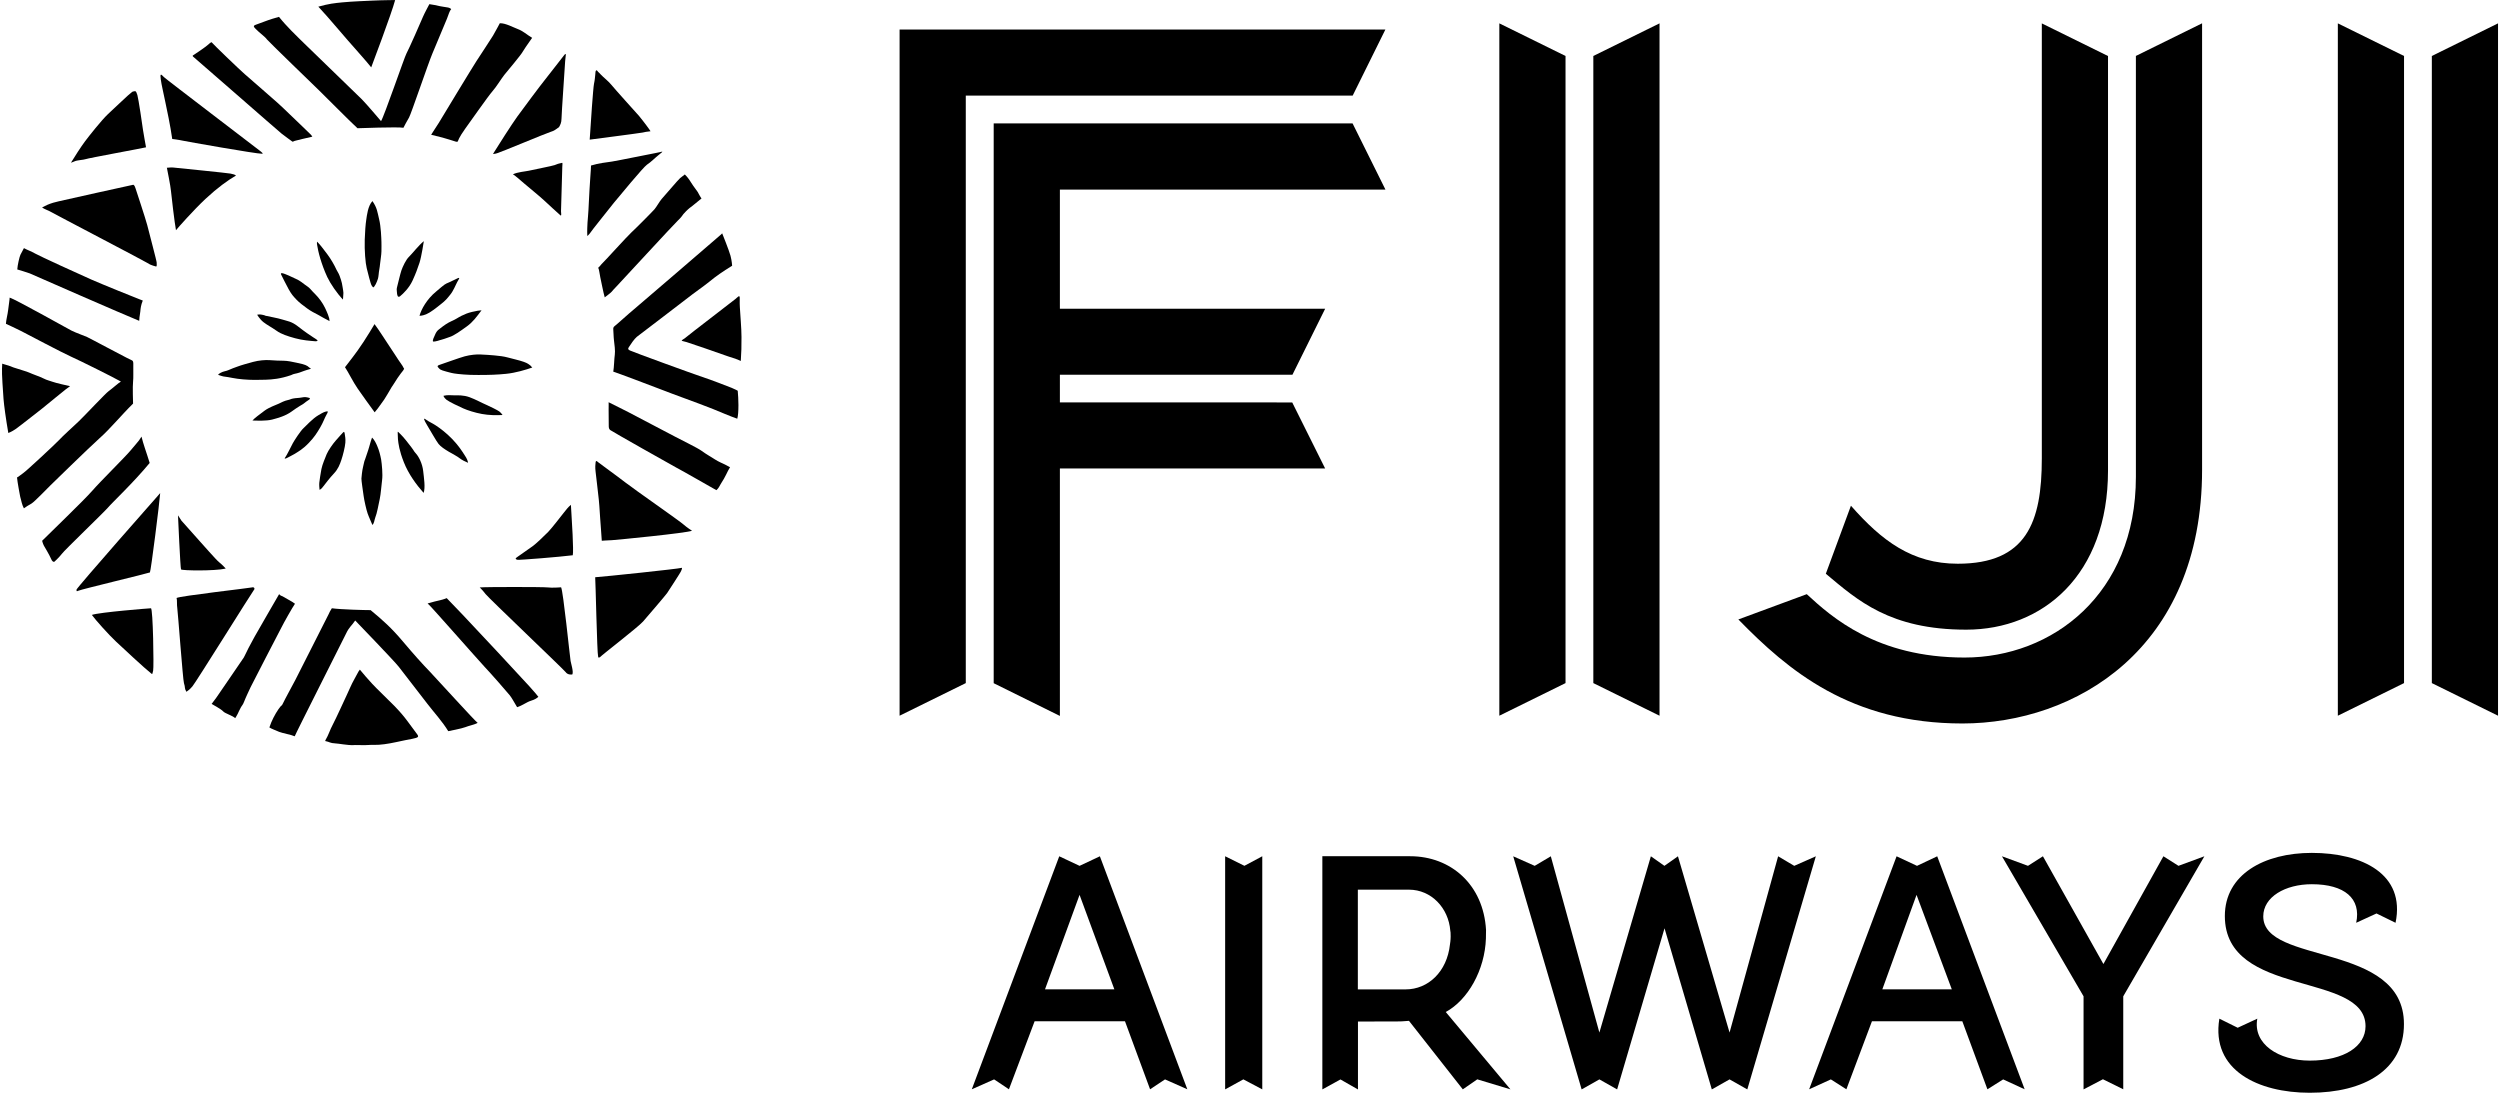 <?xml version="1.0" encoding="utf-8"?>
<!-- Generator: Adobe Illustrator 26.0.3, SVG Export Plug-In . SVG Version: 6.00 Build 0)  -->
<svg version="1.1"
	 id="svg2" inkscape:version="0.48.2 r9819" sodipodi:docname="AA.svg" xmlns:cc="http://creativecommons.org/ns#" xmlns:dc="http://purl.org/dc/elements/1.1/" xmlns:inkscape="http://www.inkscape.org/namespaces/inkscape" xmlns:rdf="http://www.w3.org/1999/02/22-rdf-syntax-ns#" xmlns:sodipodi="http://sodipodi.sourceforge.net/DTD/sodipodi-0.dtd" xmlns:svg="http://www.w3.org/2000/svg"
	 xmlns="http://www.w3.org/2000/svg" xmlns:xlink="http://www.w3.org/1999/xlink" x="0px" y="0px" viewBox="0 0 1000 437.7"
	 style="enable-background:new 0 0 1000 437.7;" xml:space="preserve">
<style type="text/css">
	.st0{fill-rule:evenodd;clip-rule:evenodd;}
</style>
<sodipodi:namedview  bordercolor="#666666" borderopacity="1.0" fit-margin-bottom="0.5" fit-margin-left="0.5" fit-margin-right="0.5" fit-margin-top="0.5" id="base" inkscape:current-layer="g65983" inkscape:cx="370.11466" inkscape:cy="-240.0873" inkscape:document-units="px" inkscape:pageopacity="0.0" inkscape:pageshadow="2" inkscape:window-height="1026" inkscape:window-maximized="0" inkscape:window-width="1085" inkscape:window-x="835" inkscape:window-y="-13" inkscape:zoom="0.35" pagecolor="#ffffff" showgrid="false">
	</sodipodi:namedview>
<g id="g66233">
	<g id="g66239" transform="matrix(0.467,0,0,-0.466,486.295,582.701)">
		<g id="g66241" transform="translate(-384.939,-128.19)">
			<path id="path66243" inkscape:connector-curvature="0" class="st0" d="M-525.2,803c-0.7-2.8-0.5-3.2-1.4-2.7
				c-6.3,5-24.3,21.9-30.4,27.6c-6.2,5.8-17.8,18.8-20.7,22.9c6.5,2.3,49.5,5.7,50.6,5.7C-525.3,856.5-524.5,805.8-525.2,803"/>
		</g>
	</g>
	<g id="g66245" transform="matrix(0.467,0,0,-0.466,486.295,582.701)">
		<g id="g66247" transform="translate(-372.064,-146.316)">
			<path id="path66249" inkscape:connector-curvature="0" class="st0" d="M-475.9,908.7c-9.4-2.2-37.7-1.8-38.3-0.7
				c-0.6,1.1-2.6,46.4-2.6,46.4c1.1-1.4,2.3-3.8,2.9-4.5c0.7-0.7,14-15.8,16-18c2-2.1,13.7-15.7,16.4-17.8
				C-478.8,912-475.9,908.7-475.9,908.7"/>
		</g>
	</g>
	<g id="g66251" transform="matrix(0.467,0,0,-0.466,486.295,582.701)">
		<g id="g66253" transform="translate(-342.616,-178.58)">
			<path id="path66255" inkscape:connector-curvature="0" class="st0" d="M-363.2,1096.8c-2.9-5.1-4.5-7.6-5.6-9.4
				c-1-1.9-3.1-4.3-4.3-6.2c-1.2-1.9-2.6-3.5-4.7-6.1c-4.2,5.8-10.6,14.6-14.5,20.3c-3.9,5.6-8.4,14.8-10.9,18.4
				c5.6,7.3,8.8,11.4,10.8,14.3c2.7,3.8,7.2,10.5,10.1,15.4c2.9,4.9,4.4,7.3,4.4,7.3c3.9-5.2,9-13.4,12.5-18.6
				c3.6-5.2,7.9-12.3,9.8-14.8c0.6-0.8,1.2-1.7,1.7-2.5c0.4-0.7,0.6-1.3,1.1-2c0.3-0.3,0.3-0.3,0.1-0.7c-0.6-1.4-1.9-2.6-2.8-3.9
				c-0.9-1.2-1.8-2.5-2.7-3.8c-1.4-2.1-2.7-4.3-4.1-6.4C-362.5,1097.7-362.9,1097.3-363.2,1096.8"/>
		</g>
	</g>
	<g id="g66257" transform="matrix(0.467,0,0,-0.466,486.295,582.701)">
		<g id="g66259" transform="translate(-373.558,-123.6)">
			<path id="path66261" inkscape:connector-curvature="0" class="st0" d="M-481.7,776.3c1.1,1.7,22.1,32.2,22.8,33.4
				c0.7,1.1,2.7,5.6,4,8.1c1.2,2.4,4,7.4,5.1,9.5c1.1,2.1,21.1,36.7,21.1,36.7c2.4-2.2,1.4-0.9,3.1-1.9c1.7-1,7.3-4.2,8.5-4.9
				c1.1-0.7,2-1.4,2-1.4c-2.1-3-9.7-16.5-11.5-20.2c-1.9-3.6-25.4-49-26.5-51.4c-1.1-2.4-4.4-9.3-5.5-12.3c-1.1-3-2.1-3.6-2.9-5.2
				c-1.2-2.1-1.9-3.9-2.7-5.5c-1.1-2.2-2.1-3.6-2.1-3.6c-2.3,2.2-8.7,4-10.3,5.8c-1.6,1.9-9.9,6.4-9.9,6.4
				C-484.2,773.1-483.3,773.8-481.7,776.3"/>
		</g>
	</g>
	<g id="g66263" transform="matrix(0.467,0,0,-0.466,486.295,582.701)">
		<g id="g66265" transform="translate(-379.464,-125.976)">
			<path id="path66267" inkscape:connector-curvature="0" class="st0" d="M-504.3,790.1c-0.9,2.7-5.2,61.2-5.7,64.3
				c-0.5,3,0,6.9-0.6,8.7c2.3,1.7,63.2,8.6,64.7,9.1c1.5,0.5,2.8-0.9,1.4-2.4c-1.3-1.5-50.1-79.9-52.5-82.5
				c-2.3-2.7-3.8-3.8-5.2-4.7C-504.2,786.1-502.9,785.9-504.3,790.1"/>
		</g>
	</g>
	<g id="g66269" transform="matrix(0.467,0,0,-0.466,486.295,582.701)">
		<g id="g66271" transform="translate(-385.51,-145.636)">
			<path id="path66273" inkscape:connector-curvature="0" class="st0" d="M-527.4,904.7c-1.3-0.7-58.5-14.4-61.3-15.7
				c-2.7-1.3-0.9,1.1-1.7,0.8c1,2.6,71.8,83,71.8,83C-519,965.9-526.6,905.5-527.4,904.7"/>
		</g>
	</g>
	<g id="g66275" transform="matrix(0.467,0,0,-0.466,486.295,582.701)">
		<g id="g66277" transform="translate(-402.423,-147.552)">
			<path id="path66279" inkscape:connector-curvature="0" class="st0" d="M-592.2,915.9c-1.3-0.8-2.4,1.3-2.4,1.3
				c-2.7,6-5.7,10.5-6.7,12.4c-1,1.9-1.5,4.2-1.5,4.2c5.6,5.7,35.5,34.4,42.9,42.9c7.3,8.4,28.7,29.5,33,34.8
				c4.3,5.3,6.5,7.5,7.1,8.5c0.6,1,2.1,3.2,2.1,3.2c0.9-3.8,1.7-6,2.8-9.6c1.2-3.9,3.5-10.3,4.2-13c-13.7-16.7-32.2-34.1-35.8-38.4
				c-3.6-4.2-37.5-36.8-39.4-39.6C-587.9,919.9-592.2,915.9-592.2,915.9"/>
		</g>
	</g>
	<g id="g66281" transform="matrix(0.467,0,0,-0.466,486.295,582.701)">
		<g id="g66283" transform="translate(-407.847,-157.016)">
			<path id="path66285" inkscape:connector-curvature="0" class="st0" d="M-613,971.1c-1.7,3.1-2.2,6.6-2.7,8.2
				c-0.6,1.6-1.2,6.3-1.8,9c-0.6,2.7-1.2,7.9-1.4,9.3c1.3,0.5,3.5,2.6,5.5,3.9c2.1,1.3,26.5,24,30.2,27.9
				c3.6,3.9,11.9,11.4,17.4,16.6c5.5,5.3,22.5,23.6,25.5,25.8c3,2.1,8.8,7.4,10.4,8.1c-5.2,3.1-35.5,18.2-42.9,21.5
				c-7.4,3.3-38.5,19.8-42.6,21.9c-4.1,2.1-12.1,5.8-13,6.2c0.2,3.6,1.5,8.1,1.9,11.8c0.4,3.7,1.3,9.1,1.3,10.7
				c4.8-1.4,48.5-26,52.7-28.2c4.1-2.1,11.2-4.5,13.5-5.6c2.3-1,31.5-16.7,34.1-17.9c2.6-1.2,4.7-2.3,4.7-2.3c0.8-0.8,1-1,0.9-5.1
				c-0.1-4.1,0.2-9.5-0.2-13.1c-0.5-3.5,0-18.8,0-18.8c-9.4-9.2-20.1-22.2-28.9-29.9c-8.7-7.8-41.8-40.2-41.8-40.2
				c-2.2-2.1-13.7-14.2-16.3-15.7C-609.2,973.7-611.4,972.3-613,971.1"/>
		</g>
	</g>
	<g id="g66287" transform="matrix(0.467,0,0,-0.466,486.295,582.701)">
		<g id="g66289" transform="translate(-406.894,-181.145)">
			<path id="path66291" inkscape:connector-curvature="0" class="st0" d="M-609.3,1111.7c2.7-1.3,9.1-3.4,12.2-5
				c3.1-1.6,5.3-1.9,7.6-2.8c2.2-0.9,13.9-3.6,15.1-3.8c0,0-1.2-0.9-3.8-2.8c-2.7-2-14.1-11.6-20-16.3c-6-4.7-19.9-15.7-23.1-17.9
				s-6-3.2-6-3.2c-2.1,12.1-3.7,24-4.1,29.2c-0.4,5.1-1.6,22.7-1.3,26.2c0.3,3.6,0.1,4.1,0.1,4.1c5.1-1.4,6.4-1.9,9.9-3.3
				C-618.1,1114.5-611.3,1112.7-609.3,1111.7"/>
		</g>
	</g>
	<g id="g66293" transform="matrix(0.467,0,0,-0.466,486.295,582.701)">
		<g id="g66295" transform="translate(-387.42,-190.347)">
			<path id="path66297" inkscape:connector-curvature="0" class="st0" d="M-534.7,1165.4c-11,4.4-93,40.3-93.7,40.7
				c-0.7,0.4-10.7,3.4-10.7,3.4c0.2,3.7,1.9,11,2.7,12.6s3,5.7,3,5.7c2.8-1.6,6.3-2.7,9.7-4.7c3.4-2,39.2-18.4,48.1-22.3
				c8.8-3.9,39.4-16.3,40.9-16.8c1.7-0.6,3.1-1.2,3.1-1.2c-1.6-3.9-1.9-6.8-2.1-9.3c-0.2-2.4-0.9-5.3-0.8-6.2
				C-534.5,1166.3-534.7,1165.4-534.7,1165.4"/>
		</g>
	</g>
	<g id="g66299" transform="matrix(0.467,0,0,-0.466,486.295,582.701)">
		<g id="g66301" transform="translate(-384.382,-199.983)">
			<path id="path66303" inkscape:connector-curvature="0" class="st0" d="M-523.1,1221.6c0.8,1,0.2,2.2,0.4,3.1
				c0.2,1-6.8,26.9-8.1,32.4c-1.4,5.5-9.9,31.1-10.1,31.8c-0.2,0.7-1,3-2,2.9c-2.1-0.3-60.1-13.4-63.8-14.2
				c-3.7-0.8-6.3-1.7-7.4-2.1c-2.4-0.8-6.8-3.2-6.8-3.2c2.3-1.6,5.7-2.6,7.6-3.8s82.1-43.2,83.7-44.4
				C-528,1222.8-523.1,1221.6-523.1,1221.6"/>
		</g>
	</g>
	<g id="g66305" transform="matrix(0.467,0,0,-0.466,486.295,582.701)">
		<g id="g66307" transform="translate(-398.834,-218.714)">
			<path id="path66309" inkscape:connector-curvature="0" class="st0" d="M-578.5,1330.7c-1.7-0.8-3.2-1.2-3.2-1.2
				c2.8,4.7,8.8,14,12.1,18.4c3.3,4.4,14,18,19.6,23.3c5.7,5.3,14.7,13.9,17.2,16.1c2.5,2.2,3.9,3.2,3.9,3.2
				c0.9,0.3,2.3,0.4,2.3,0.4c1-0.6,1-1.3,1.8-3.4c0.9-2.9,4.4-26.7,4.8-29.9c0.4-3.2,2.4-13.5,2.6-14.9c-2.5-0.7-49.1-9.2-51.9-10.2
				C-570.8,1331.9-576.4,1331.7-578.5,1330.7"/>
		</g>
	</g>
	<g id="g66311" transform="matrix(0.467,0,0,-0.466,486.295,582.701)">
		<g id="g66313" transform="translate(-380.883,-206.462)">
			<path id="path66315" inkscape:connector-curvature="0" class="st0" d="M-509.7,1259.3c-1.1,5.5-4,30.2-4.3,33.7
				c-0.2,3.5-3.5,19.9-3.5,19.9c2,0,2.6,0.4,5.4,0.2c2.8-0.3,47.6-4.8,49-5.2c1.4-0.4,3.9-0.7,4.8-1.7c-7.1-4.1-15.9-10.5-26.2-20.1
				C-494.8,1276.4-508.1,1261.3-509.7,1259.3"/>
		</g>
	</g>
	<g id="g66317" transform="matrix(0.467,0,0,-0.466,486.295,582.701)">
		<g id="g66319" transform="translate(-365.597,-220.049)">
			<path id="path66321" inkscape:connector-curvature="0" class="st0" d="M-451.2,1338.5c-5-0.1-65.2,10.6-68.3,11.3
				c-3,0.7-8.7,1.4-8.7,1.4c-1.4,10.3-4.8,26.6-6,32.1c-1.1,5.6-3.3,14.8-3.8,19c-0.6,4.7-0.3,5.3,2.7,2
				c1.6-1.7,79.3-60.9,81.6-62.8C-451.2,1339.6-450,1338.5-451.2,1338.5"/>
		</g>
	</g>
	<g id="g66323" transform="matrix(0.467,0,0,-0.466,486.295,582.701)">
		<g id="g66325" transform="translate(-356.712,-223.082)">
			<path id="path66327" inkscape:connector-curvature="0" class="st0" d="M-417.1,1356.2c-4.5-1-13.3-3.1-15-3.6
				c-1.6-0.5-1.6-1.1-2.4-0.4c-0.4,0.3-6.1,4.4-9,6.7c-2.9,2.3-73.5,64.3-75,65.4c-1.5,1.1-1.3,1.5-0.3,2c1,0.6,10.5,7,12.6,9
				c2.1,2,2.8,2,2.8,2c1.4-1.8,23.8-23.4,28.4-27.4c7.8-6.7,22.8-20,28.2-24.7c5.4-4.8,15.7-15.1,18.9-18c3.2-3,9.1-8.8,9.5-9.2
				C-417.8,1357.5-417.1,1356.2-417.1,1356.2"/>
		</g>
	</g>
	<g id="g66329" transform="matrix(0.467,0,0,-0.466,486.295,582.701)">
		<g id="g66331" transform="translate(-366.755,-242.242)">
			<path id="path66333" inkscape:connector-curvature="0" class="st0" d="M-455.6,1467.9c-1.4,1.5-2.7,2.6,0.3,3.6
				c3,1,9.6,3.7,13.9,5c4.3,1.2,5.8,1.7,5.8,1.7c6.5-8.2,14.4-15.7,21.3-22.5c6.8-6.8,45.5-44,49.6-48.2
				c4.1-4.1,16.5-18.8,16.5-18.8c2.6,3.8,20.1,55.1,21.8,58.1c1.7,2.9,13.2,29.1,14.1,31.4c0.9,2.3,5.5,10.9,5.5,10.9
				c2.8-0.6,5.2-0.7,7.1-1.3c2.1-0.6,7.5-1.3,9-1.6c1.5-0.3,2.6-1.3,2.6-1.3c-1.6-2-2.1-4.4-3.6-8.2c-1.5-3.8-9-21.5-12.6-30.2
				c-3.6-8.6-18.2-51.8-19.9-54.7c-1.6-2.9-4.1-7.1-4.8-8.8c-4.5,0.9-39.4-0.4-39.4-0.4c-0.5,0.4-1.7,1.9-3.2,3.1
				c-1.5,1.2-26.6,26.4-30.2,29.9c-3.6,3.5-42,40.7-44.1,43.2C-447.4,1461.1-452.5,1464.6-455.6,1467.9"/>
		</g>
	</g>
	<g id="g66335" transform="matrix(0.467,0,0,-0.466,486.295,582.701)">
		<g id="g66337" transform="translate(-346.261,-235.394)">
			<path id="path66339" inkscape:connector-curvature="0" class="st0" d="M-377.1,1428c-3.9,5-12.4,14.4-19.8,22.9
				c-7.4,8.4-15.9,18.7-18,20.9c-2.1,2.2-7.5,8.3-7.5,8.3c9.3,2.6,13.7,3,20.6,3.7c9.4,0.9,20.2,1.2,25.6,1.5
				c5.3,0.3,9.7,0.3,13.1,0.4c3.4,0,6.5,0.1,6.5,0.1C-359.5,1474.6-377.1,1428-377.1,1428"/>
		</g>
	</g>
	<g id="g66341" transform="matrix(0.467,0,0,-0.466,486.295,582.701)">
		<g id="g66343" transform="translate(-335.628,-223.429)">
			<path id="path66345" inkscape:connector-curvature="0" class="st0" d="M-336.4,1358.2c1.9,3.2,4.9,7.4,6.5,10.1
				c1.6,2.7,29.8,49.4,32.3,53.1c2.4,3.7,12.4,18.9,14.2,21.9c1.8,3,5.8,10.6,5.8,10.6c4.7,0.3,11.9-3.7,15.7-5.1
				c3.8-1.4,7.7-4.7,9.2-5.6c1.5-0.9,2.8-1.8,2.8-1.8c-5.1-7.3-6.9-9.9-7.8-11.5c-1.8-3.4-13-16.5-16.1-20.4c-3-3.9-6.6-10-10.1-14
				c-3.5-3.9-20.6-28.4-23.4-32.2c-2.7-3.8-4.4-6.7-5.1-8.1c-1.3-2.7-0.9-3.5-2.9-2.9c-2.3,0.7-8.4,2.7-11.5,3.5
				C-329.7,1356.6-336.4,1358.2-336.4,1358.2"/>
		</g>
	</g>
	<g id="g66347" transform="matrix(0.467,0,0,-0.466,486.295,582.701)">
		<g id="g66349" transform="translate(-324.654,-220.001)">
			<path id="path66351" inkscape:connector-curvature="0" class="st0" d="M-294.4,1338.3c4.3,7,16.1,25.5,20.7,31.9
				c4.6,6.4,20.1,27.2,23.6,31.5c3.5,4.3,15,19.4,16.9,21.7c2,2.2,0.9-1,0.6-5.6c-0.2-4.3-3.1-45.2-3.1-49c0-3.8-1.2-5.8-2.1-7.4
				c-2.6-2-4.2-3.3-7.6-4.3c-3.4-1-42.7-17.5-45.2-18.1C-292.8,1338.2-294.4,1338.3-294.4,1338.3"/>
		</g>
	</g>
	<g id="g66353" transform="matrix(0.467,0,0,-0.466,486.295,582.701)">
		<g id="g66355" transform="translate(-312.696,-209.098)">
			<path id="path66357" inkscape:connector-curvature="0" class="st0" d="M-248.6,1274.7c-3.4,2.9-9.6,8.8-14.3,13.1
				c-4.7,4.3-13.1,11.1-16.7,14.2c-3.6,3.1-8.7,7.6-9.7,7.9c4.1,2,10.5,2.4,13.7,3.1c3.3,0.8,20.3,4.1,22,4.8
				c2.2,0.9,3.9,1.5,4.9,1.6c2.3,0.4,1.9,1.2,1.7-3c-0.2-4.2-1.1-36.5-1.1-38.2C-248,1276.6-247.5,1273.8-248.6,1274.7"/>
		</g>
	</g>
	<g id="g66359" transform="matrix(0.467,0,0,-0.466,486.295,582.701)">
		<g id="g66361" transform="translate(-307.495,-205.852)">
			<path id="path66363" inkscape:connector-curvature="0" class="st0" d="M-228.7,1255.8c-1.6-2-2.2-2.4-2.1-1.6
				c-0.2,4.2,0.1,8.8,0.2,11c0.1,2.2,0.8,8.7,0.8,10.7c0,2,0.8,13.5,0.9,17.4c0.1,3.9,1.4,19.2,1.3,20.9c6.8,2.1,13.3,2.7,17.9,3.4
				c4.6,0.7,33.9,6.7,36.8,7.2c2.9,0.5,4.9,1.1,6,1.3c1.1,0.2-0.3-0.9-2.7-2.8c-2.4-1.8-6.8-6.3-10.1-8.4
				c-3.2-2.2-23.6-27-28.4-32.8C-212.7,1276.2-227.4,1258-228.7,1255.8"/>
		</g>
	</g>
	<g id="g66365" transform="matrix(0.467,0,0,-0.466,486.295,582.701)">
		<g id="g66367" transform="translate(-304.848,-194.521)">
			<path id="path66369" inkscape:connector-curvature="0" class="st0" d="M-218.5,1189.7c-1.2,4.1-3.2,14.6-3.8,17.2
				c-0.6,2.6-1,7.1-1.8,8.2c2.1,1.9,2.3,2.7,3.9,4.2c1.6,1.4,20.9,22.8,24.4,26c3.5,3.2,18.1,17.9,19.9,20c1.8,2.1,4.3,6.7,6.2,8.9
				c2,2.1,14.1,16.5,15.8,17.9c1.8,1.4,4,3.1,4,3.1c2.1-2.1,3.3-3.6,5.6-7.3c2.3-3.7,4.6-6.3,5.4-7.7c0.8-1.4,2.6-4.9,3.3-5.6
				c-10.6-8.7-8.3-6.8-10.1-8.1c-1.8-1.4-5.1-4.8-5.4-5.3c-0.6-0.9-2.3-3.3-4.7-5.5c-2.4-2.1-51-55-52.6-56.6
				c-1.7-1.6-3.1-3.4-4.1-4.5C-213.5,1193.4-216.9,1191-218.5,1189.7"/>
		</g>
	</g>
	<g id="g66371" transform="matrix(0.467,0,0,-0.466,486.295,582.701)">
		<g id="g66373" transform="translate(-296.731,-224.035)">
			<path id="path66375" inkscape:connector-curvature="0" class="st0" d="M-187.4,1361.8c-3.9-0.5-4.3-0.5-6.7-1.1
				c-1.6-0.4-45.4-6.1-45.4-6.1s0.4,6,0.6,8.7c0.1,2.7,2.4,36.4,3.1,39.3c0.8,3.7,0.7,4.9,1.1,8c0.2,1.6,0,2.7,0.7,3.4
				c0.6,0.5,1.2-0.6,1.8-1.3c0.9-1,0.6-0.3,2.3-2.3c1.8-2,6.9-6,9.1-8.9c2.3-2.9,21.1-23.8,23.6-26.6c2.4-2.8,4.4-5.7,6.3-8.1
				C-188.9,1364.3-187.4,1361.8-187.4,1361.8"/>
		</g>
	</g>
	<g id="g66377" transform="matrix(0.467,0,0,-0.466,486.295,582.701)">
		<g id="g66379" transform="translate(-300.423,-185.882)">
			<path id="path66381" inkscape:connector-curvature="0" class="st0" d="M-201.6,1139.3c-1.2-1.8-2.1-2.6,0.2-3.8
				c2.3-1.2,55.7-20.7,62.2-22.8c6.6-2.1,22.2-8.2,25-9.3c2.8-1.1,5.2-2.5,5.2-2.5c0.3-4,0.6-7.2,0.6-12.3c0-5.1-0.3-9.5-1-11.7
				c-5.6,1.9-15.8,6.3-20.5,8.2c-4.8,2-18.3,7-24.3,9.2c-6.1,2.2-16.9,6.3-22.3,8.4c-5.4,2.1-36.5,13.9-39.1,14.6
				c0.7,4,0.8,11.3,1.3,14.5c0.5,3.2-0.3,9.2-0.7,12.3c-0.4,3.1-0.4,7.9-0.6,9.3c-0.3,2.2,0.7,2.6,2.5,4.1
				c1.8,1.4,10.1,9.1,15.2,13.3c5.1,4.2,68.7,59.1,70.4,60.6c1.8,1.4,5.2,4.6,5.2,4.6s5.9-14.7,7.1-19.2c1.2-4.5,1.4-8.6,1.4-8.6
				c-8.4-5.2-13.7-8.9-19.4-13.6c-5.7-4.6-12.4-9.1-15.1-11.3c-2.7-2.2-45.3-34.7-47.1-36.1C-197.8,1145.2-200.5,1141-201.6,1139.3"
				/>
		</g>
	</g>
	<g id="g66383" transform="matrix(0.467,0,0,-0.466,486.295,582.701)">
		<g id="g66385" transform="translate(-280.705,-183.215)">
			<path id="path66387" inkscape:connector-curvature="0" class="st0" d="M-126.1,1123.8c-3.1,1.7-9.7,3.4-13.6,4.9
				c-3.9,1.5-30.2,10.5-32.8,11.3c-2.2,0.7-3.4,0.7-4.1,1.2c-0.7,0.4,2.6,1.8,3.8,3.1c1.2,1.2,40.2,31.1,42.1,32.7
				c1.9,1.5,3.7,4,3.7,0.9c-0.1-3,0-7,0.1-8.1c0.3-5.8,1.4-18.2,1.4-25.4c0-3.7,0-7.9-0.1-10.6
				C-125.7,1131-125.9,1126.1-126.1,1123.8"/>
		</g>
	</g>
	<g id="g66389" transform="matrix(0.467,0,0,-0.466,486.295,582.701)">
		<g id="g66391" transform="translate(-282.612,-164.324)">
			<path id="path66393" inkscape:connector-curvature="0" class="st0" d="M-133.4,1013.7c-1-1.7-2.4-4.1-3.4-6.4
				c-1-2.2-2.7-5-3.8-6.7c-1.6-2.4-2.3-4.8-4.5-6.6c-1.5,0.8-30.2,17.3-34,19.2c-3.8,2-55.7,31.4-56.9,32.4c-1.3,1-1.3,2.3-1.3,4.5
				c-0.1,2.2-0.1,10.2-0.1,12.8c0.1,2.5,0,6.6,0,6.6c5.6-2.9,12.8-6.3,16.7-8.4c3.9-2.1,34.5-18.1,40.1-21.1
				c5.5-3,19.1-9.5,22.8-12.2c3.6-2.7,8.3-5.3,11.5-7.4c3.2-2.1,6.9-3.5,8.6-4.4C-135.9,1015-133.4,1013.7-133.4,1013.7"/>
		</g>
	</g>
	<g id="g66395" transform="matrix(0.467,0,0,-0.466,486.295,582.701)">
		<g id="g66397" transform="translate(-289.372,-153.037)">
			<path id="path66399" inkscape:connector-curvature="0" class="st0" d="M-159.2,947.9c-4.6-2-64.9-7.9-68.6-8.1
				c-3.7-0.1-8.7-0.5-8.7-0.5c-0.3,6.2-1.1,14-1.4,19.5c-0.3,5.5-1,15.5-1.6,19.7c-0.6,4.3-1.7,16.1-2.3,20c-0.5,3.9-0.2,6.3,0,8.1
				c0.2,1.8,1,1.2,2.2,0.1c1-0.9,15.9-11.6,23.2-17.3c7.3-5.7,47.4-33.7,50.1-36.3C-163.4,950.5-159.2,947.9-159.2,947.9"/>
		</g>
	</g>
	<g id="g66401" transform="matrix(0.467,0,0,-0.466,486.295,582.701)">
		<g id="g66403" transform="translate(-310.518,-148.685)">
			<path id="path66405" inkscape:connector-curvature="0" class="st0" d="M-240.2,922.5c-10.8-1.4-45.7-4.2-47.3-3.9
				c-1.6,0.3-2.2,1-0.8,2c1.4,0.9,11.3,7.9,13.9,9.8c2.6,1.9,9.2,8.1,13.1,12.1c3.8,4,11.2,13.8,13.4,16.5c2.2,2.7,3.3,4.4,6.1,6.8
				c0.1-2.4,0.3-5.6,0.5-8.4C-241.1,954.6-239.3,926-240.2,922.5"/>
		</g>
	</g>
	<g id="g66407" transform="matrix(0.467,0,0,-0.466,486.295,582.701)">
		<g id="g66409" transform="translate(-305.715,-130.556)">
			<path id="path66411" inkscape:connector-curvature="0" class="st0" d="M-221.8,816.8l-1.2-0.3l-0.3,1c-0.9,2.6-2.2,66-2.5,68
				c8.5,0.6,70.7,7.1,74.3,8.1c0.2-1.4-0.4-1.4-0.6-2.5c-0.2-1.1-11.5-18.2-12.1-19.2c-0.6-1-16.2-19.4-20.6-24.4
				C-189.1,842.6-219.8,819-221.8,816.8"/>
		</g>
	</g>
	<g id="g66413" transform="matrix(0.467,0,0,-0.466,486.295,582.701)">
		<g id="g66415" transform="translate(-310.898,-129.9)">
			<path id="path66417" inkscape:connector-curvature="0" class="st0" d="M-241.7,813c0.4-2.4,2.7-9.3,1.5-11.6
				c-1.1-0.2-4.1-0.3-5.7,2c-1.6,2.2-66.1,63.7-68.6,67c-2.5,3.3-5,5.7-5,5.7c5.1,0.5,54.7,0.5,58.3,0c3.5-0.5,11.4,0.1,11.4,0.1
				C-247.9,872.1-242.5,818.1-241.7,813"/>
		</g>
	</g>
	<g id="g66419" transform="matrix(0.467,0,0,-0.466,486.295,582.701)">
		<g id="g66421" transform="translate(-320.391,-121.691)">
			<path id="path66423" inkscape:connector-curvature="0" class="st0" d="M-278,765.1c-3.2,5.3-4.3,7.6-6.3,10.2
				c-2,2.5-16.2,18.8-21.8,24.7c-5.6,6-46.2,52.3-47.7,53.3c-1.5,1-0.6,0.9,1.2,1.4c1.8,0.6,5.5,1.5,8.6,2.2
				c3.1,0.7,5.7,1.8,5.7,1.8c5.1-5.4,7.2-7.6,13.7-14.3c6.5-6.7,52.3-56,57.1-61.4c4.8-5.4,6.7-7.6,7.7-9c-1.1-1-2.7-2.3-6.4-3.4
				C-269.8,769.5-273.5,766.5-278,765.1"/>
		</g>
	</g>
	<g id="g66425" transform="matrix(0.467,0,0,-0.466,486.295,582.701)">
		<g id="g66427" transform="translate(-327.384,-118.883)">
			<path id="path66429" inkscape:connector-curvature="0" class="st0" d="M-304.8,748.8c-2.1-1.3-8.1-2.6-10.7-3.7
				c-2.6-1.1-14.5-3.4-14.5-3.4c-5,8.3-12.3,16.2-17.8,23.4c-5.5,7.2-21.1,27.3-24.6,31.9c-3.5,4.6-37.3,39.7-37.3,39.7
				c-3-4.6-5.1-5.4-7.9-11.4c-2.9-6-43.5-86.4-43.9-88c-3.1,1.4-10.3,2.6-13.3,3.8c-3,1.3-6.8,2.7-8.4,3.8
				c1.8,5.6,4.8,11.3,7.8,15.7c3,4.4,2.5,2,3.9,5.1c1.4,3.1,8.5,16,10.5,19.9c2,3.8,27.6,54.5,28.4,56.2c0.8,1.7,1.6,3.5,2.9,5.4
				c7.9-1.1,28.3-1.6,33.2-1.6c10.5-8.7,17.8-15.2,27.4-26.6c9.6-11.4,16.3-18.9,23.6-26.5C-338.3,784.9-307.3,750.6-304.8,748.8"/>
		</g>
	</g>
	<g id="g66431" transform="matrix(0.467,0,0,-0.466,486.295,582.701)">
		<g id="g66433" transform="translate(-352.681,-115.253)">
			<path id="path66435" inkscape:connector-curvature="0" class="st0" d="M-401.7,727.6c-3.8,0.1-5.6,1.5-7.2,1.7l-1.2,0.3l0.2,0.7
				c2.9,4.9,3.6,8.4,6.5,13.8c2.9,5.5,10.1,21.5,11.6,24.6c1.5,3.1,4.5,10.3,6.3,13.3c1.8,3,4,7.9,5.1,8.9c3.2-4,6.9-8.1,10.6-12.2
				c3.7-4.1,14-13.8,19-19c5-5.2,7.7-8.4,11-12.8c3.3-4.4,6.9-9.3,8.5-11.5c1.6-2.3,1-2.8-4.2-3.9c-5.6-1.1-6.4-1.2-13.7-2.8
				c-7.3-1.6-13.8-2.5-18.8-2.4c-5,0.1-5.2-0.3-10.6-0.2c-6.3,0.2-7.4,0-7.4,0C-391,725.9-398.7,727.5-401.7,727.6"/>
		</g>
	</g>
	<g id="g66437" transform="matrix(0.467,0,0,-0.466,486.295,582.701)">
		<g id="g66439" transform="translate(-346.05,-154.07)">
			<path id="path66441" inkscape:connector-curvature="0" class="st0" d="M-376.3,953.9c-0.7,1.8-3,6.7-4.1,9.9
				c-1.1,3.1-2.9,11.2-3.4,14.9c-0.5,3.7-2,13.5-1.9,15c0.1,1.5,0.6,6.9,1.4,10c0.8,3.1,0.9,4.7,1.7,6.4c0.5,1.1,1.9,5.9,2.7,8
				c0.8,2.1,1,3.8,1.7,5.8c0.6,1.7,0.8,3,1.6,5c2.1-2,3.5-4.9,4.7-7.9c1.3-3,2.4-7.2,3.1-11c0.6-3.9,1.5-12.6,0.8-17.7
				c-0.7-5.2-1-11.3-2-16.1c-1-4.8-2.5-12.8-3.7-15.5C-374.7,957.9-374.7,955.4-376.3,953.9"/>
		</g>
	</g>
	<g id="g66443" transform="matrix(0.467,0,0,-0.466,486.295,582.701)">
		<g id="g66445" transform="translate(-355.415,-160.315)">
			<path id="path66447" inkscape:connector-curvature="0" class="st0" d="M-412.2,990.3c-0.2,1.8-0.4,4.5-0.2,6.2
				c0.2,1.7,1,7.6,1.8,11.6c0.8,4,3.2,9.5,4.5,12.8c1.4,3.3,5.3,8.9,7.8,11.7c2.5,2.8,5.6,6.4,6.2,6.9c1,1.1,1.3,0.5,1.6-2
				c0.1-1.3,0.7-3,0.4-6.8c-0.3-3.8-2.1-10.9-3.4-14.7c-1.3-3.9-2.8-7.9-6.4-11.7c-3.6-3.8-7.5-9-8.8-10.7
				C-409.9,992-410.9,990.8-412.2,990.3"/>
		</g>
	</g>
	<g id="g66449" transform="matrix(0.467,0,0,-0.466,486.295,582.701)">
		<g id="g66451" transform="translate(-360.952,-166.093)">
			<path id="path66453" inkscape:connector-curvature="0" class="st0" d="M-433.4,1024c-2.3-1.3-4-1.7-2.6,0c1.3,1.7,5,9.4,6.4,12
				c1.4,2.6,6.8,10.9,9.2,13c2.3,2.2,7.8,8.2,12.7,11.1c4.9,2.9,5.3,2.9,7.2,3.3c1.3,0.2,1.2-0.4-0.4-3.2c-1.6-2.8-2.3-5.5-5.1-10.4
				c-2.9-4.9-4.9-8.3-10.1-13.7c-5.2-5.4-9.1-7.4-12.1-9.3C-431.4,1024.9-432,1024.9-433.4,1024"/>
		</g>
	</g>
	<g id="g66455" transform="matrix(0.467,0,0,-0.466,486.295,582.701)">
		<g id="g66457" transform="translate(-360.374,-174.224)">
			<path id="path66459" inkscape:connector-curvature="0" class="st0" d="M-431.2,1071.4c2.3,1.7,4.7,3.3,7.1,4.8
				c0.9,0.6,1.8,1.1,2.7,1.6c1,0.6,1.6,1.3,2.6,2c0.5,0.3,0.9,0.6,1.3,0.9c0.5,0.4,1.3,0.8,1.7,1.2c0.6,0.7,0.3,1.1-0.5,1.3
				c-2.4,0.6-3.4,0.8-5.4,0.4c-3.7-0.7-5.6-0.5-8.1-1c-2.2-0.4-2.4-0.9-4.8-1.4c-2.5-0.5-5.7-2.1-7.7-3.1c-2.1-1-8.1-3-12.1-6
				c-4-3-8.9-6.6-10.3-8.4c4.1-0.1,11.5-0.5,16.8,0.8C-442.7,1065.9-436.6,1067.5-431.2,1071.4"/>
		</g>
	</g>
	<g id="g66461" transform="matrix(0.467,0,0,-0.466,486.295,582.701)">
		<g id="g66463" transform="translate(-356.93,-181.817)">
			<path id="path66465" inkscape:connector-curvature="0" class="st0" d="M-418,1115.7c-5.2-1.4-6.9-2.2-10-3.3
				c-3.2-1.1-4.3-0.7-7.2-2.2c-9-3.1-15.8-3.7-21.6-3.9c-5.8-0.2-12.7-0.3-19.4,0.3c-6.7,0.5-12.7,2.1-15.4,2.3
				c-1.9,0.1-4.7,1.2-5.4,1.4c-0.7,0.1-0.9,0.5,1.5,1.9c2.5,1.4,4.6,1.4,6.4,2.2c3.2,1.5,5.6,2.2,7.9,3.1c3.4,1.3,8.8,2.8,13.6,4.1
				c4.8,1.3,10.5,1.8,14.3,1.5c3.9-0.3,8.5-0.5,11.8-0.5c3.3,0,7.9-1,11.1-1.7c3-0.6,7.6-1.6,9.4-2.9
				C-419.2,1116.5-419.5,1116.8-418,1115.7"/>
		</g>
	</g>
	<g id="g66467" transform="matrix(0.467,0,0,-0.466,486.295,582.701)">
		<g id="g66469" transform="translate(-345.509,-196.778)">
			<path id="path66471" inkscape:connector-curvature="0" class="st0" d="M-374.2,1202.9c-1.7-2.7-1.7-3.2-3.3-0.7
				c-1,1.6-3.1,10.5-4.2,14.8c-1.1,4.3-2,15.3-1.7,24.5c0.2,6.6,0.7,13.2,1.3,17.1c0.6,3.9,1.4,11.9,5.3,16c4-5.8,4.2-9.2,5.7-15.5
				c1.6-6.3,1.9-16.5,2-19.6c0.1-2.6,0-3.9,0-8c0-2.6-0.9-8.2-1.2-11c-0.2-2.8-1-6.1-1.2-9c-0.3-3.1-0.8-4.4-1.4-5.8
				C-373.6,1203.9-374.2,1202.9-374.2,1202.9"/>
		</g>
	</g>
	<g id="g66473" transform="matrix(0.467,0,0,-0.466,486.295,582.701)">
		<g id="g66475" transform="translate(-341.191,-194.674)">
			<path id="path66477" inkscape:connector-curvature="0" class="st0" d="M-357.7,1190.6c3.2,2.6,8.1,7.5,10.9,13.6
				c2.8,6.1,4.4,10.5,6,15.4c1.7,5.2,3.7,18.5,3.7,18.5c-4.3-3.4-10-10.8-12.6-13.3c-2.7-2.5-5.5-8.6-6.6-11.8
				c-1.1-3.3-2.7-10.4-3.5-13.4c-0.8-3-0.5-3-0.4-4.8c0-1.1,0.3-3.1,0.7-3.7C-359.3,1190.4-358.9,1190.2-357.7,1190.6"/>
		</g>
	</g>
	<g id="g66479" transform="matrix(0.467,0,0,-0.466,486.295,582.701)">
		<g id="g66481" transform="translate(-337.702,-191.244)">
			<path id="path66483" inkscape:connector-curvature="0" class="st0" d="M-344.3,1170.6c1.5,5.6,6.3,14.3,14.2,20.8
				c7.8,6.6,7.1,6.2,11.3,8c4.2,1.8,4.3,2.2,7.1,3.4c2.8,1.2,0.8-1.1-0.4-3.4c-1.2-2.3-3.3-7.6-5.9-10.7c-2.6-3.2-3.8-4.9-8.1-8.2
				c-4.2-3.4-9.1-7.2-12.5-8.6C-342,1170.5-344.3,1170.6-344.3,1170.6"/>
		</g>
	</g>
	<g id="g66485" transform="matrix(0.467,0,0,-0.466,486.295,582.701)">
		<g id="g66487" transform="translate(-334.054,-186.914)">
			<path id="path66489" inkscape:connector-curvature="0" class="st0" d="M-330.4,1145.4c-1.3-0.4-2.6-0.9-4-1.1
				c-1-0.1-2.3-0.6-2.1,0.8c0.1,0.9,0.5,1.9,0.9,2.7c0.7,1.4,1.3,3.3,2.2,4.6c0.9,1.4,2.2,2.3,3.5,3.3c2.9,2.3,6,4.5,9.4,6
				c4,1.7,5.5,3.1,8.6,4.6c3.1,1.5,5.2,2.4,8.9,3.3c3.6,0.9,6.5,1.3,8.2,1.4c-4.4-5.8-7.2-9.9-12.7-13.9c-5.5-4-11.1-7.9-14.3-8.9
				C-325,1147-328.3,1145.9-330.4,1145.4"/>
		</g>
	</g>
	<g id="g66491" transform="matrix(0.467,0,0,-0.466,486.295,582.701)">
		<g id="g66493" transform="translate(-317.703,-182.04)">
			<path id="path66495" inkscape:connector-curvature="0" class="st0" d="M-267.7,1117c-5.7-2-14.4-4.6-22.3-5.4
				c-7.9-0.8-14.4-1-23.9-1c-9.5-0.1-17.6,0.8-20.7,1.3c-3.1,0.5-5.3,1.3-6.7,1.6c-1.4,0.3-5.1,1.4-5.9,2.4c-0.8,1-3.2,2.4,0.1,3.4
				c3.2,1,16.7,6,21.5,7.3c4.8,1.3,10.3,1.8,13.4,1.6c5.6-0.3,7.9-0.4,12.1-0.8c4.1-0.4,7.9-0.8,11.5-1.8c3.6-1,9.9-2.4,13.5-3.7
				c3.5-1.2,4.8-2.4,5.7-3.1C-268.6,1118-267.7,1117-267.7,1117"/>
		</g>
	</g>
	<g id="g66497" transform="matrix(0.467,0,0,-0.466,486.295,582.701)">
		<g id="g66499" transform="translate(-322.971,-173.603)">
			<path id="path66501" inkscape:connector-curvature="0" class="st0" d="M-287.9,1067.8c-5.4-0.3-11.7-0.2-17.7,0.9
				c-6,1.1-12.2,3.1-16,4.8c-3.8,1.7-11.8,5.5-14.2,7.3c-2.4,1.9-2.7,3.5-2.7,3.5c3.3,0.8,6.1,0.5,9.1,0.4c2.9,0,8,0.3,13.2-1.6
				c5.2-1.9,10.7-5,14.5-6.6c3.7-1.7,9.3-4.4,11.1-5.7C-288.9,1069.4-287.9,1067.8-287.9,1067.8"/>
		</g>
	</g>
	<g id="g66503" transform="matrix(0.467,0,0,-0.466,486.295,582.701)">
		<g id="g66505" transform="translate(-329.083,-165.124)">
			<path id="path66507" inkscape:connector-curvature="0" class="st0" d="M-311.3,1018.3c-1.9,0.7-5.5,2.5-7.2,3.9
				c-1.8,1.5-5.7,3.5-9.3,5.6c-3.5,2.1-7,4.4-8.8,6.7c-1.8,2.2-6.6,10.8-9.7,15.9c-3.1,5.2-3.6,6.9-1.1,5c2.6-1.9,5.2-2.9,8.4-5
				c3.2-2.1,9-6.3,14.4-12c5.4-5.7,8-9.9,10.5-13.8C-312.2,1021.8-311.7,1020.2-311.3,1018.3"/>
		</g>
	</g>
	<g id="g66509" transform="matrix(0.467,0,0,-0.466,486.295,582.701)">
		<g id="g66511" transform="translate(-336.965,-159.759)">
			<path id="path66513" inkscape:connector-curvature="0" class="st0" d="M-341.5,987.1c-6.3,7.1-12.9,16.1-16.9,26.2
				c-4,10.1-4.7,16.1-5.1,19.9c-0.1,1.3-0.2,5.2-0.2,5.2c-0.1,2,0.2,1.2,2.1-0.6c3.2-3.1,6.6-7.6,9.5-11.4c2.9-3.8,1.7-2.9,4-5.5
				c2.4-2.6,5.5-8.6,6.2-14.9C-341.2,999.7-339.9,991.7-341.5,987.1"/>
		</g>
	</g>
	<g id="g66515" transform="matrix(0.467,0,0,-0.466,486.295,582.701)">
		<g id="g66517" transform="translate(-356.141,-186.707)">
			<path id="path66519" inkscape:connector-curvature="0" class="st0" d="M-415,1144.2c-4.7,0.4-10.9,0.8-17.4,2.6
				c-6.5,1.8-11.9,3.5-16,6.5c-4.1,2.9-7.9,4.8-11.1,7.3c-1.9,1.4-3.5,3.7-4.1,4.4c-0.5,0.6-1.3,2-1.3,2c2.4,0.4,2.8,0.2,4.2,0
				c2.1-0.4,2-0.5,3-0.9c0.9-0.3,10.8-2,14.6-3.3c3.9-1.3,7.5-1.4,13.1-5.8c5.6-4.4,10.7-7.9,13.1-9.4
				C-414.5,1146-411,1144.3-415,1144.2"/>
		</g>
	</g>
	<g id="g66521" transform="matrix(0.467,0,0,-0.466,486.295,582.701)">
		<g id="g66523" transform="translate(-353.639,-190.299)">
			<path id="path66525" inkscape:connector-curvature="0" class="st0" d="M-405.4,1165.1c-3.1,1.5-7.5,4.1-10,5.5
				c-2.5,1.3-6,3-9.2,5.4c-3.2,2.3-6.9,5.1-9.4,7.8c-2.5,2.7-3.8,4-6.4,8.6c-2.6,4.7-5,9.8-5.9,11.5c-0.9,1.7-1.9,3.4,2.8,1.6
				c4.7-1.8,6-2.8,9.4-4.2c3.4-1.4,6.5-4.2,7.7-5c1.3-0.8,3.8-2.7,4.6-3.7c0.9-1,1.9-2.2,4.7-5c2.7-2.8,5.6-6.6,7.8-11.1
				c2.2-4.6,3.3-7.7,3.6-9C-405.6,1167.1-405.4,1165.1-405.4,1165.1"/>
		</g>
	</g>
	<g id="g66527" transform="matrix(0.467,0,0,-0.466,486.295,582.701)">
		<g id="g66529" transform="translate(-351.276,-194.119)">
			<path id="path66531" inkscape:connector-curvature="0" class="st0" d="M-396.3,1187.4c-5.2,5.5-10.7,13.6-13.4,19.3
				c-2.7,5.8-4.6,11.3-6,15.9c-1.4,4.6-2.4,9.5-2.7,11.6c-0.4,2.1,0,2.9,0,2.9c3.5-3.6,5.6-6.8,8.8-10.9c3.1-4.1,6.1-9.6,7.1-11.8
				c0.9-2.2,2.5-4.2,3.3-6.5c0.9-2.7,1.6-4.3,2-6.4c0.4-2.5,1.1-5.5,1.3-8.4C-396,1190.3-396.3,1187.4-396.3,1187.4"/>
		</g>
	</g>
	<g id="g66533" transform="matrix(0.467,0,0,-0.466,486.295,582.701)">
		<g id="g66535" transform="translate(-188.24,-53.755)">
			<path id="path66537" inkscape:connector-curvature="0" d="M228.1,369.1l-16.2,8.6l-15.6-8.6v200.1l16.5-8.2l15.3,8.2V369.1z"/>
		</g>
	</g>
	<g id="g66539" transform="matrix(0.467,0,0,-0.466,486.295,582.701)">
		<g id="g66541" transform="translate(-116.899,-82.381)">
			<path id="path66543" inkscape:connector-curvature="0" d="M501.3,536l40.5-138.3l15.2,8.6l15.2-8.6l58.7,200.1l-18.5-8.2
				l-13.8,8.2L557,446.5l-44.2,151.3l-11.6-8.2l-11.6,8.2l-44.1-151.3l-41.6,151.3l-13.8-8.2l-18.4,8.2l58.6-200.1l15.2,8.6
				l15.2-8.6L501.3,536z"/>
		</g>
	</g>
	<g id="g66545" transform="matrix(0.467,0,0,-0.466,486.295,582.701)">
		<g id="g66547" transform="translate(-42.589,-53.767)">
			<path id="path66549" inkscape:connector-curvature="0" d="M785.9,369.1V449L716,569.2l22.3-8.2l12.8,8.2l51.8-92.5l51.4,92.5
				l12.9-8.2l22.2,8.2L819.9,449v-79.8l-17.4,8.6L785.9,369.1z"/>
		</g>
	</g>
	<g id="g66551" transform="matrix(0.467,0,0,-0.466,486.295,582.701)">
		<g id="g66553" transform="translate(-2.463,-53.163)">
			<path id="path66555" inkscape:connector-curvature="0" d="M939.5,365.6c-44.1,0-84.7,19.3-77.4,63.6l15.7-7.8l16.8,7.8
				c-4-21.8,18.4-36,44.9-36c29.7,0,47.8,12.4,47.8,29.5c0,47.3-120.5,24-120.5,94.6c0,35.7,33.6,54.2,74.5,54.2
				c43.1,0,80.4-18.2,71.7-60l-16.3,8l-17.4-8c4.4,20.7-9.8,33.1-38,33.1c-22.8,0-41.6-10.9-41.6-27.6c0-41.8,120.5-21.8,120.5-92.4
				C1020.3,385.3,986.3,365.6,939.5,365.6"/>
		</g>
	</g>
	<g id="g66557" transform="matrix(0.467,0,0,-0.466,486.295,582.701)">
		<g id="g66559" transform="translate(-171.282,-71.532)">
			<path id="path66561" inkscape:connector-curvature="0" d="M293,472.7v85.6h43.8c19.1,0,33.9-15.7,35.4-35.3
				c0.1-0.6,0.4-1.8,0.3-4.9c0-3.2-0.5-6.2-0.6-6.8c-2.5-23.4-18.6-38.6-38-38.6L293,472.7z M368.3,453.3
				c19,10.3,33.5,36.1,34.4,63.1c0,0.9,0.1,6.4,0.1,7.3c-2.2,38.9-30.1,63.3-65,63.3h-75.2V386.9l0.1,0l15.4,8.5l15-8.6v58.3
				l35.3,0.1c0,0,3.2,0,8.4,0.5l46.1-58.8l12.4,8.6l28.4-8.6L368.3,453.3z"/>
		</g>
	</g>
	<g id="g66563" transform="matrix(0.467,0,0,-0.466,486.295,582.701)">
		<g id="g66565" transform="translate(-217.035,-95.184)">
			<path id="path66567" inkscape:connector-curvature="0" d="M117.8,610.6l74.9-200l-19.1,8.5l-12.8-8.5L139.3,469H61.9l-22-58.4
				l-12.7,8.5l-19.1-8.5l74.9,200l17.4-8.2L117.8,610.6z M70.8,496.4h59.4l-29.8,81.1L70.8,496.4z"/>
		</g>
	</g>
	<g id="g66569" transform="matrix(0.467,0,0,-0.466,486.295,582.701)">
		<g id="g66571" transform="translate(-68.537,-95.184)">
			<path id="path66573" inkscape:connector-curvature="0" d="M686.5,610.6l74.9-200l-18.4,8.5l-13.5-8.5L708,469h-77.4l-21.9-58.4
				l-13.3,8.5l-18.6-8.5l74.9,200l17.5-8.2L686.5,610.6z M639.5,496.4H699l-30.2,81.1L639.5,496.4z"/>
		</g>
	</g>
	<g id="g66575" transform="matrix(0.467,0,0,-0.466,486.295,582.701)">
		<g id="g66577" transform="translate(-166.391,-242.122)">
			<path id="path66579" inkscape:connector-curvature="0" d="M311.7,1467.2h-416.1v-589l56.7,28v504.3h331.4
				C283.8,1410.6,311.7,1467.2,311.7,1467.2"/>
		</g>
	</g>
	<g id="g66581" transform="matrix(0.467,0,0,-0.466,486.295,582.701)">
		<g id="g66583" transform="translate(-166.391,-213.702)">
			<path id="path66585" inkscape:connector-curvature="0" d="M311.7,1301.5l-28.1,56.7H-23.8l0-480.5l56.7-28.1l0,212.4h227.2
				l-28.2,56.7H32.9v23.8h199.2l28,56.6H32.9l0,102.3H311.7z"/>
		</g>
	</g>
	<g id="g66587" transform="matrix(0.467,0,0,-0.466,486.295,582.701)">
		<g id="g66589" transform="translate(-146.193,-243.221)">
			<path id="path66591" inkscape:connector-curvature="0" d="M389.1,1473.6V879.3l56.7,28v538.3L389.1,1473.6z"/>
		</g>
	</g>
	<g id="g66593" transform="matrix(0.467,0,0,-0.466,486.295,582.701)">
		<g id="g66595" transform="translate(-117.779,-243.221)">
			<path id="path66597" inkscape:connector-curvature="0" d="M497.9,1473.6V879.3l-56.7,28v538.3L497.9,1473.6z"/>
		</g>
	</g>
	<g id="g66599" transform="matrix(0.467,0,0,-0.466,486.295,582.701)">
		<g id="g66601" transform="translate(2.516,-243.221)">
			<path id="path66603" inkscape:connector-curvature="0" d="M958.6,1473.6V879.3l56.7,28v538.3L958.6,1473.6z"/>
		</g>
	</g>
	<g id="g66605" transform="matrix(0.467,0,0,-0.466,486.295,582.701)">
		<g id="g66607" transform="translate(30.925,-243.221)">
			<path id="path66609" inkscape:connector-curvature="0" d="M1067.4,1473.6V879.3l-56.7,28v538.3L1067.4,1473.6z"/>
		</g>
	</g>
	<g id="g66611" transform="matrix(0.467,0,0,-0.466,486.295,582.701)">
		<g id="g66613" transform="translate(-38.24,-163.754)">
			<path id="path66615" inkscape:connector-curvature="0" d="M802.5,1010.3v355.8l-56.7,28v-373.5c0-54.9-13.2-90.3-72-90.3
				c-39.2,0-65.2,19.8-91.5,49.8l-21.5-58.4c27.1-22.7,54.8-48,120.3-48C746.6,873.7,802.5,920.6,802.5,1010.3"/>
		</g>
	</g>
	<g id="g66617" transform="matrix(0.467,0,0,-0.466,486.295,582.701)">
		<g id="g66619" transform="translate(-21.561,-163.882)">
			<path id="path66621" inkscape:connector-curvature="0" d="M866.4,1011.1v383.2l-56.7-28V1005c0-100.7-71.5-155.1-146.8-155.1
				c-75.3,0-113.9,34.8-135.1,54.4l-58.6-21.7c42.5-43.6,95.9-89.3,192-89.3C757.3,793.4,866.4,856.6,866.4,1011.1"/>
		</g>
	</g>
</g>
</svg>

